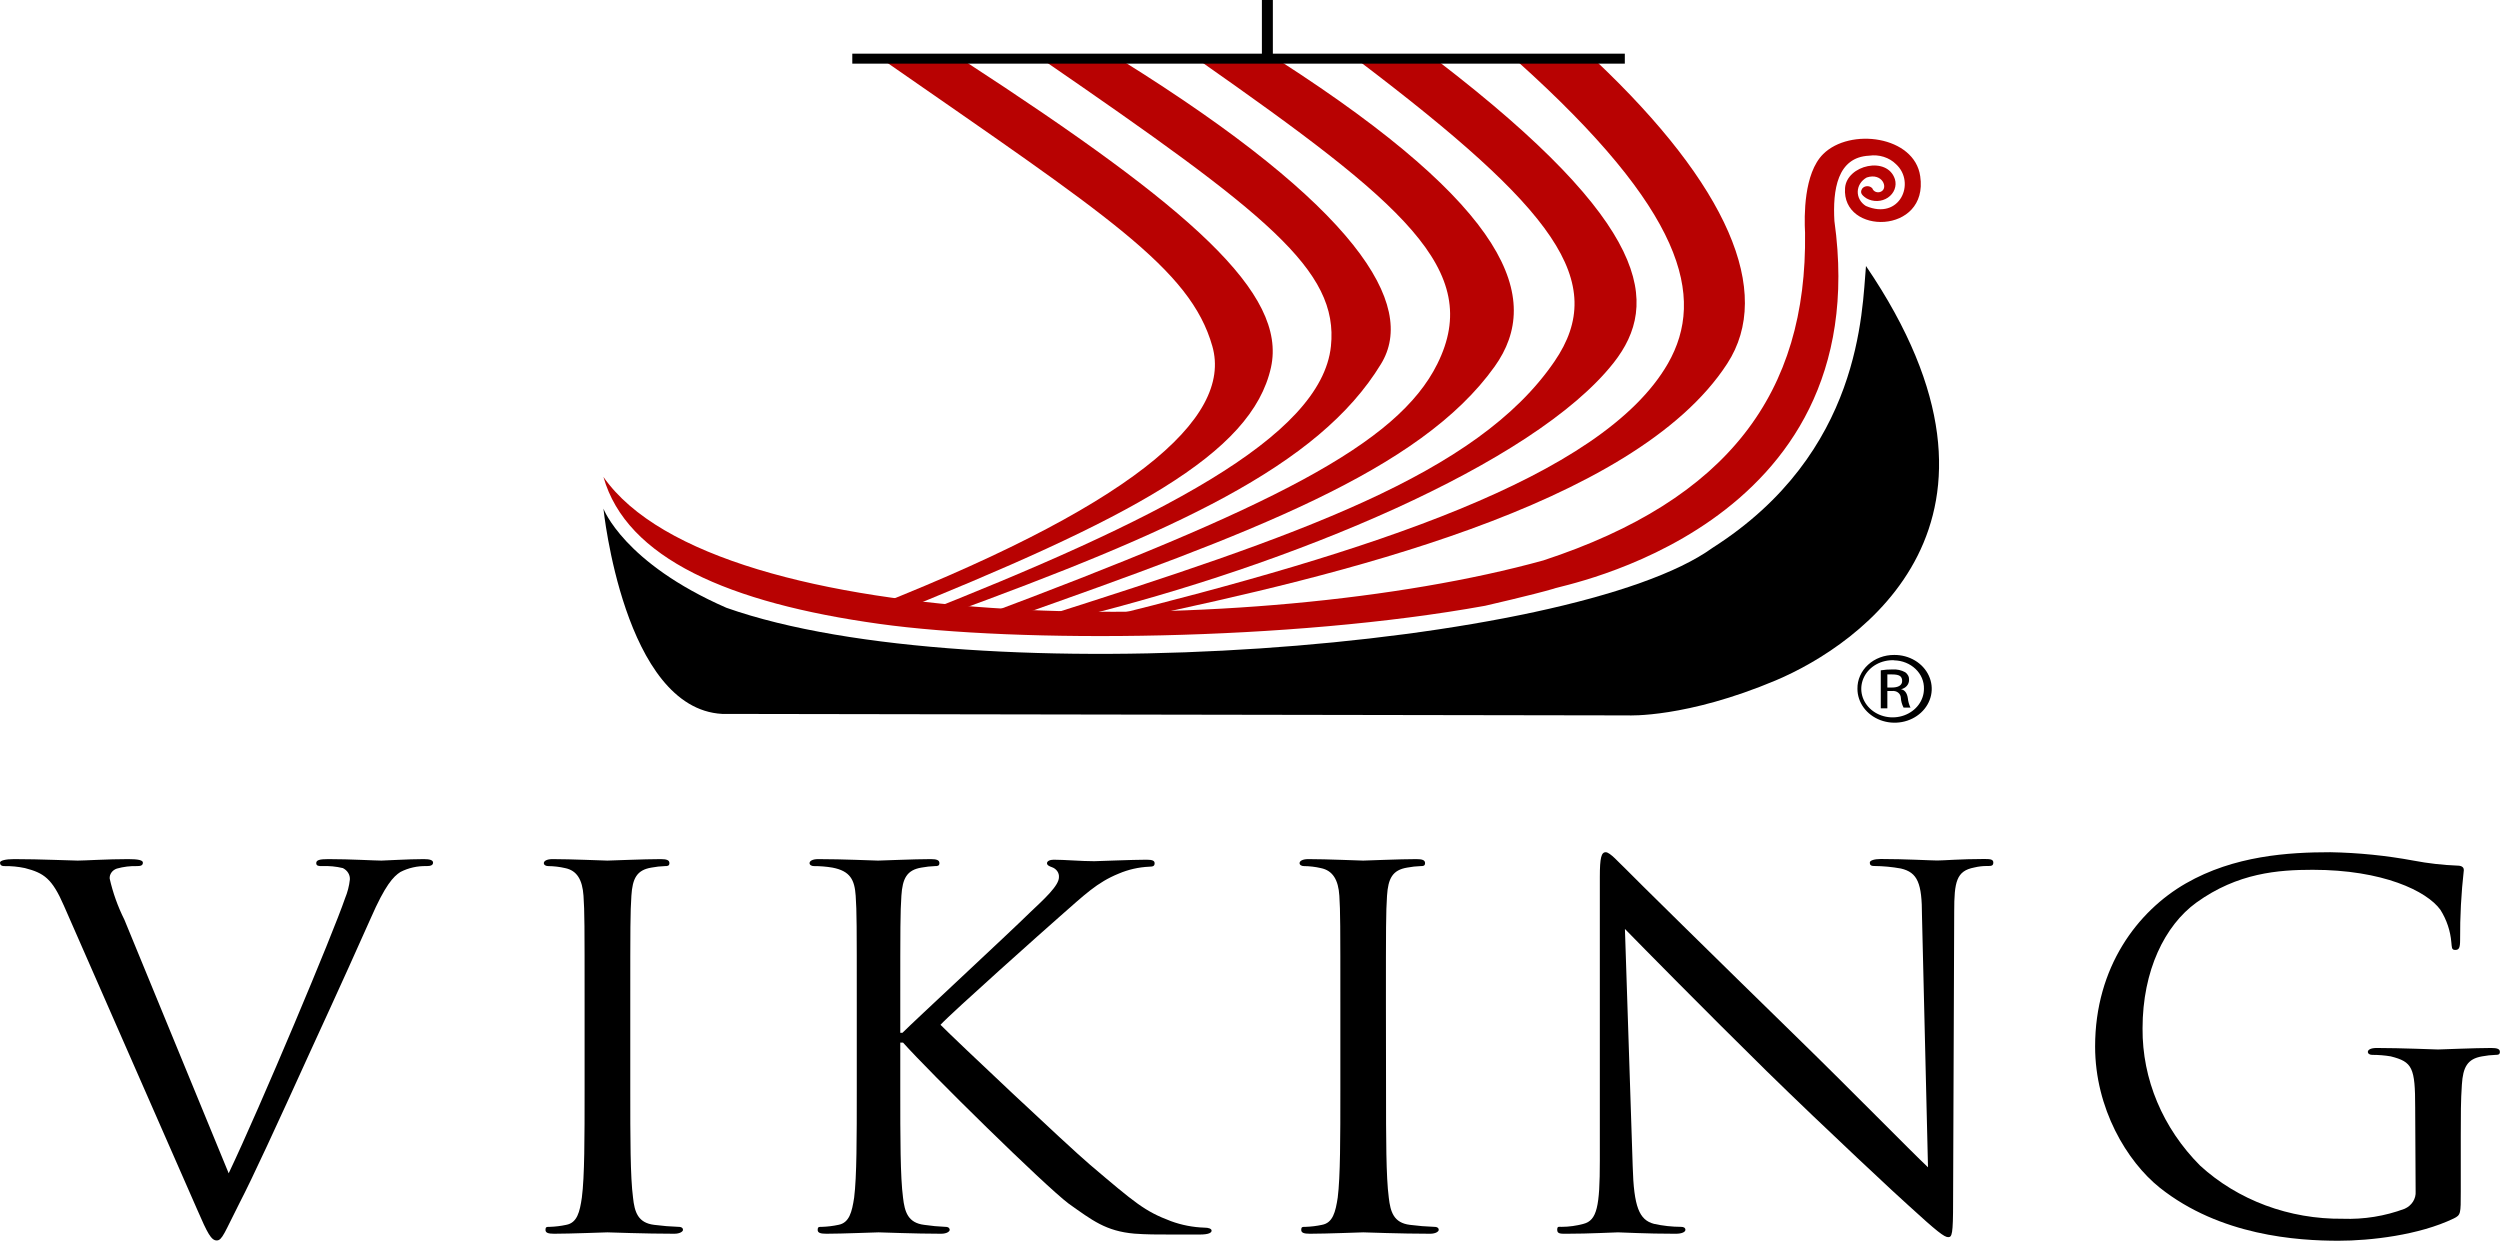 <svg xmlns="http://www.w3.org/2000/svg" width="135" height="67" viewBox="0 0 135 67" fill="none"><g clip-path="url(#clip0_1_388)"><path d="M12.349 63.358C14.053 59.774 17.988 50.406 18.633 48.507C18.768 48.181 18.856 47.84 18.893 47.492C18.901 47.368 18.869 47.244 18.802 47.135C18.735 47.026 18.635 46.937 18.515 46.877C18.15 46.789 17.773 46.753 17.396 46.769C17.225 46.769 17.077 46.769 17.077 46.608C17.077 46.446 17.254 46.392 17.722 46.392C18.905 46.392 20.243 46.472 20.598 46.472C20.775 46.472 22.035 46.392 22.888 46.392C23.207 46.392 23.385 46.446 23.385 46.581C23.385 46.715 23.266 46.769 23.035 46.769C22.541 46.755 22.052 46.866 21.621 47.088C21.243 47.331 20.805 47.784 20.012 49.602C19.686 50.352 18.237 53.563 16.722 56.855C14.947 60.762 13.615 63.654 12.941 64.949C12.118 66.568 12 66.984 11.704 66.984C11.408 66.984 11.207 66.606 10.651 65.322L3.462 48.933C2.817 47.438 2.373 47.142 1.349 46.877C0.983 46.799 0.607 46.763 0.231 46.769C0.059 46.769 0 46.688 0 46.581C0 46.472 0.29 46.392 0.763 46.392C2.172 46.392 3.84 46.472 4.195 46.472C4.55 46.472 5.811 46.392 6.923 46.392C7.45 46.392 7.716 46.446 7.716 46.581C7.716 46.715 7.627 46.769 7.42 46.769C7.044 46.757 6.668 46.803 6.308 46.904C6.189 46.945 6.087 47.019 6.018 47.116C5.948 47.213 5.915 47.328 5.923 47.444C6.095 48.208 6.361 48.952 6.716 49.662L12.349 63.358Z" fill="black"></path><path d="M34.035 58.862C34.035 61.431 34.035 63.546 34.183 64.669C34.266 65.446 34.444 66.034 35.325 66.142C35.763 66.199 36.203 66.235 36.645 66.25C36.822 66.25 36.882 66.331 36.882 66.412C36.882 66.493 36.734 66.622 36.408 66.622C34.799 66.622 32.947 66.547 32.799 66.547C32.651 66.547 30.805 66.622 29.923 66.622C29.604 66.622 29.456 66.574 29.456 66.412C29.456 66.25 29.515 66.25 29.692 66.25C29.989 66.24 30.285 66.204 30.574 66.142C31.166 66.034 31.308 65.446 31.42 64.669C31.568 63.546 31.568 61.431 31.568 58.862V54.151C31.568 49.98 31.568 49.23 31.509 48.372C31.45 47.514 31.16 47.007 30.515 46.877C30.217 46.808 29.911 46.772 29.604 46.769C29.485 46.769 29.367 46.715 29.367 46.608C29.367 46.499 29.515 46.392 29.84 46.392C30.805 46.392 32.657 46.472 32.799 46.472C32.941 46.472 34.799 46.392 35.675 46.392C36 46.392 36.148 46.446 36.148 46.608C36.148 46.769 36.029 46.769 35.911 46.769C35.664 46.777 35.419 46.804 35.178 46.85C34.385 46.98 34.154 47.438 34.095 48.372C34.035 49.306 34.035 49.991 34.035 54.151V58.862Z" fill="black"></path><path d="M46.266 54.151C46.266 49.98 46.266 49.23 46.207 48.372C46.148 47.514 45.917 47.034 44.947 46.85C44.619 46.795 44.286 46.768 43.953 46.769C43.834 46.769 43.716 46.715 43.716 46.608C43.716 46.499 43.864 46.392 44.183 46.392C45.503 46.392 47.237 46.472 47.414 46.472C47.592 46.472 49.379 46.392 50.26 46.392C50.58 46.392 50.728 46.446 50.728 46.608C50.728 46.769 50.609 46.769 50.491 46.769C50.245 46.778 49.999 46.805 49.757 46.85C48.97 46.98 48.734 47.438 48.675 48.372C48.615 49.306 48.615 49.991 48.615 54.151V55.77H48.734C49.231 55.263 54.544 50.336 55.598 49.295C56.42 48.518 57.183 47.822 57.183 47.368C57.192 47.253 57.16 47.139 57.091 47.042C57.023 46.945 56.923 46.87 56.805 46.829C56.657 46.775 56.538 46.721 56.538 46.613C56.538 46.505 56.686 46.424 56.894 46.424C57.485 46.424 58.385 46.505 59.089 46.505C59.237 46.505 61.178 46.424 61.911 46.424C62.231 46.424 62.349 46.478 62.349 46.613C62.349 46.748 62.29 46.802 62.053 46.802C61.486 46.828 60.929 46.954 60.414 47.174C59.231 47.654 58.562 48.324 57.243 49.478C56.509 50.12 51.402 54.669 50.787 55.339C51.55 56.116 57.651 61.868 58.858 62.893C61.319 64.982 61.816 65.408 63.231 65.942C63.809 66.155 64.424 66.274 65.047 66.293C65.254 66.293 65.426 66.347 65.426 66.455C65.426 66.563 65.284 66.665 64.787 66.665H63.29C62.467 66.665 61.911 66.665 61.26 66.617C59.71 66.482 58.976 65.894 57.71 64.998C56.391 64.005 50.172 57.88 48.763 56.299H48.615V58.862C48.615 61.431 48.615 63.546 48.763 64.669C48.852 65.446 49.03 66.034 49.905 66.142C50.285 66.198 50.669 66.234 51.053 66.25C51.225 66.25 51.284 66.331 51.284 66.412C51.284 66.493 51.142 66.622 50.816 66.622C49.379 66.622 47.675 66.547 47.444 66.547C47.213 66.547 45.503 66.622 44.627 66.622C44.302 66.622 44.154 66.574 44.154 66.412C44.154 66.25 44.213 66.25 44.391 66.25C44.688 66.24 44.983 66.204 45.272 66.142C45.864 66.034 46.006 65.446 46.124 64.669C46.266 63.546 46.266 61.431 46.266 58.862V54.151Z" fill="black"></path><path d="M74.846 58.862C74.846 61.431 74.846 63.546 74.994 64.669C75.083 65.446 75.26 66.034 76.136 66.142C76.574 66.199 77.014 66.235 77.456 66.25C77.633 66.25 77.692 66.331 77.692 66.412C77.692 66.493 77.544 66.622 77.225 66.622C75.609 66.622 73.763 66.547 73.615 66.547C73.467 66.547 71.621 66.622 70.74 66.622C70.414 66.622 70.266 66.574 70.266 66.412C70.266 66.25 70.325 66.25 70.503 66.25C70.8 66.24 71.095 66.204 71.385 66.142C71.976 66.034 72.118 65.446 72.237 64.669C72.379 63.546 72.379 61.431 72.379 58.862V54.151C72.379 49.98 72.379 49.23 72.325 48.372C72.272 47.514 71.97 47.007 71.325 46.877C71.028 46.808 70.722 46.772 70.414 46.769C70.296 46.769 70.177 46.715 70.177 46.608C70.177 46.499 70.325 46.392 70.651 46.392C71.621 46.392 73.467 46.472 73.609 46.472C73.751 46.472 75.603 46.392 76.485 46.392C76.805 46.392 76.953 46.446 76.953 46.608C76.953 46.769 76.834 46.769 76.722 46.769C76.475 46.777 76.23 46.804 75.988 46.85C75.195 46.98 74.959 47.438 74.899 48.372C74.84 49.306 74.84 49.991 74.84 54.151L74.846 58.862Z" fill="black"></path><path d="M88.166 62.985C88.225 65.182 88.521 65.878 89.314 66.088C89.794 66.194 90.287 66.248 90.781 66.25C90.923 66.25 91.012 66.304 91.012 66.412C91.012 66.52 90.84 66.623 90.485 66.623C88.811 66.623 87.639 66.547 87.373 66.547C87.106 66.547 85.876 66.623 84.556 66.623C84.266 66.623 84.089 66.623 84.089 66.412C84.089 66.202 84.177 66.25 84.325 66.25C84.726 66.248 85.125 66.193 85.509 66.088C86.243 65.899 86.391 65.128 86.391 62.689V47.358C86.391 46.311 86.473 46.02 86.71 46.02C86.947 46.02 87.444 46.608 87.74 46.877C88.177 47.331 92.55 51.637 97.071 56.051C99.976 58.884 103.172 62.149 104.112 63.034L103.787 49.441C103.787 47.698 103.556 47.11 102.645 46.899C102.171 46.813 101.69 46.768 101.207 46.764C101 46.764 100.97 46.683 100.97 46.575C100.97 46.467 101.207 46.386 101.562 46.386C102.888 46.386 104.296 46.467 104.615 46.467C104.935 46.467 105.905 46.386 107.112 46.386C107.432 46.386 107.639 46.386 107.639 46.575C107.639 46.764 107.521 46.764 107.32 46.764C107.08 46.761 106.841 46.789 106.609 46.845C105.645 47.029 105.527 47.617 105.527 49.225L105.467 64.906C105.467 66.671 105.408 66.806 105.201 66.806C104.994 66.806 104.609 66.514 103.059 65.095C102.74 64.826 98.515 60.892 95.402 57.843C92 54.497 88.686 51.124 87.746 50.164L88.166 62.985Z" fill="black"></path><path d="M130.42 59.802C130.42 57.643 130.272 57.341 129.101 57.044C128.771 56.989 128.436 56.962 128.101 56.963C127.982 56.963 127.864 56.909 127.864 56.801C127.864 56.693 128.012 56.591 128.337 56.591C129.657 56.591 131.503 56.672 131.651 56.672C131.799 56.672 133.645 56.591 134.527 56.591C134.852 56.591 134.994 56.645 134.994 56.801C134.994 56.958 134.882 56.963 134.763 56.963C134.517 56.971 134.271 56.998 134.03 57.044C133.237 57.179 133 57.632 132.941 58.571C132.882 59.424 132.882 60.228 132.882 61.35V64.351C132.882 65.554 132.882 65.608 132.503 65.797C130.627 66.703 127.982 67 126.284 67C124.053 67 119.888 66.73 116.627 64.135C114.852 62.716 113.136 59.856 113.136 56.51C113.136 52.225 115.426 49.203 118.036 47.703C120.645 46.203 123.58 46.02 125.84 46.02C127.349 46.047 128.852 46.199 130.331 46.473C131.111 46.622 131.903 46.712 132.698 46.743C132.988 46.743 133.047 46.877 133.047 46.98C132.905 48.235 132.838 49.496 132.846 50.758C132.846 51.184 132.787 51.297 132.58 51.297C132.373 51.297 132.402 51.135 132.373 50.892C132.323 50.271 132.121 49.668 131.781 49.128C131.047 48.113 128.669 46.969 124.888 46.969C123.036 46.969 120.834 47.131 118.604 48.739C116.905 49.97 115.698 52.403 115.698 55.533C115.677 58.274 116.788 60.921 118.811 62.948C119.818 63.87 121.018 64.598 122.339 65.091C123.66 65.583 125.076 65.828 126.503 65.813C127.649 65.855 128.791 65.671 129.852 65.273C130.041 65.189 130.198 65.055 130.303 64.888C130.408 64.722 130.457 64.531 130.444 64.34L130.42 59.802Z" fill="black"></path><path fill-rule="evenodd" clip-rule="evenodd" d="M47.734 3.281H52.065C64.349 11.273 69.509 15.849 68.633 19.842C67.592 24.521 61.13 27.974 47.781 33.333L45.941 33.241C61.166 27.391 66.574 22.594 65.467 18.698C64.284 14.505 59.757 11.623 47.716 3.254L47.734 3.281Z" fill="#B80202"></path><path fill-rule="evenodd" clip-rule="evenodd" d="M56.284 3.249H60.562C73.254 11.154 76.538 16.453 74.574 19.654C71.201 25.206 63.379 28.714 51.024 33.225L49.248 33.328C62.544 28.099 71.355 23.614 71.87 18.698C72.302 14.592 68.426 11.559 56.314 3.227L56.284 3.249Z" fill="#B80202"></path><path fill-rule="evenodd" clip-rule="evenodd" d="M64.828 3.281H69.101C81.432 11.219 83.355 16.092 80.71 19.794C76.686 25.433 67.479 28.838 54.675 33.36H52.763C68.74 27.386 75.468 23.986 77.615 19.653C80.142 14.581 75.71 10.944 64.787 3.281H64.828Z" fill="#B80202"></path><path fill-rule="evenodd" clip-rule="evenodd" d="M73.367 3.281H77.633C89.183 12.147 89.645 16.394 87.142 19.583C82.823 25.076 69.657 30.521 58.083 33.36H56.166C70.083 28.935 79.763 25.632 83.941 19.518C86.899 15.201 83.941 11.3 73.367 3.281Z" fill="#B80202"></path><path fill-rule="evenodd" clip-rule="evenodd" d="M81.905 3.281H86.172C93.272 9.999 95.793 15.752 93.272 19.632C88.26 27.375 71.923 31.147 61.503 33.36H59.592C73.793 29.836 86.527 25.805 90.071 19.626C92.124 16.027 90.929 11.375 81.905 3.281Z" fill="#B80202"></path><path fill-rule="evenodd" clip-rule="evenodd" d="M99.059 11.942C101.379 28.638 84.112 31.628 83.905 31.789C82.763 32.124 80.195 32.712 80.195 32.712C69.68 34.617 55.047 34.741 47.479 33.689C39.373 32.561 33.834 30.16 32.586 25.756C38.681 34.488 67.911 34.531 83.343 30.262C93.326 26.981 97.592 21.202 97.473 12.573C97.426 11.678 97.397 9.368 98.45 8.321C99.899 6.88 103.385 7.339 103.692 9.519C104.16 12.671 99.438 12.719 99.633 10.15C99.728 8.909 101.917 8.407 102.325 9.676C102.38 9.857 102.373 10.049 102.305 10.227C102.238 10.404 102.113 10.559 101.948 10.671C101.782 10.783 101.583 10.847 101.377 10.854C101.171 10.861 100.967 10.812 100.793 10.712C100.467 10.501 100.444 10.361 100.568 10.172C100.6 10.135 100.641 10.105 100.688 10.084C100.734 10.064 100.785 10.053 100.837 10.053C100.889 10.053 100.94 10.064 100.987 10.084C101.033 10.105 101.074 10.135 101.107 10.172C101.121 10.215 101.145 10.254 101.178 10.287C101.211 10.32 101.252 10.346 101.297 10.363C101.343 10.379 101.392 10.386 101.441 10.383C101.49 10.38 101.537 10.367 101.58 10.345C101.982 10.145 101.639 9.309 100.805 9.584C100.66 9.663 100.54 9.773 100.455 9.906C100.37 10.038 100.323 10.188 100.318 10.341C100.314 10.494 100.351 10.646 100.428 10.783C100.505 10.919 100.618 11.036 100.757 11.122C102.598 11.915 103.467 9.859 102.385 8.866C102.204 8.686 101.976 8.55 101.723 8.47C101.47 8.39 101.199 8.368 100.935 8.407C99.213 8.488 98.959 10.248 99.059 11.958" fill="#B80202"></path><path fill-rule="evenodd" clip-rule="evenodd" d="M87.929 38.632C87.929 38.632 91.047 38.783 95.899 36.738C100.426 34.822 110.154 28.168 100.763 14.365C100.544 16.782 100.544 24.445 92.479 29.582C84.959 35.027 52.58 37.547 39.225 32.82C33.669 30.392 32.586 27.467 32.586 27.467C32.586 27.467 33.686 38.259 38.994 38.551L87.929 38.632Z" fill="black"></path><path d="M102.29 35.367C102.688 35.364 103.077 35.469 103.41 35.668C103.742 35.867 104.002 36.152 104.156 36.486C104.311 36.821 104.353 37.189 104.277 37.545C104.201 37.901 104.011 38.229 103.73 38.486C103.45 38.743 103.092 38.919 102.702 38.99C102.312 39.062 101.908 39.025 101.54 38.887C101.173 38.748 100.859 38.513 100.638 38.211C100.418 37.909 100.301 37.554 100.302 37.191C100.298 36.952 100.346 36.714 100.445 36.492C100.543 36.269 100.689 36.067 100.875 35.897C101.06 35.727 101.28 35.593 101.523 35.502C101.767 35.411 102.027 35.365 102.29 35.367ZM102.29 35.653C101.952 35.637 101.616 35.714 101.327 35.873C101.037 36.032 100.806 36.267 100.665 36.548C100.523 36.828 100.476 37.141 100.531 37.445C100.586 37.749 100.74 38.032 100.973 38.256C101.205 38.48 101.507 38.635 101.837 38.702C102.167 38.768 102.512 38.743 102.827 38.629C103.141 38.514 103.411 38.317 103.601 38.062C103.791 37.807 103.893 37.505 103.893 37.197C103.899 36.999 103.862 36.803 103.784 36.618C103.706 36.434 103.589 36.266 103.439 36.123C103.289 35.98 103.11 35.865 102.912 35.786C102.714 35.706 102.501 35.663 102.284 35.659L102.29 35.653ZM101.917 38.249H101.562V36.198C101.769 36.165 101.979 36.149 102.189 36.15C102.432 36.134 102.673 36.187 102.882 36.301C102.952 36.35 103.007 36.414 103.043 36.487C103.08 36.561 103.095 36.641 103.089 36.722C103.089 36.838 103.046 36.95 102.966 37.041C102.886 37.131 102.775 37.194 102.651 37.218C102.846 37.251 102.982 37.412 103.024 37.709C103.041 37.882 103.089 38.052 103.166 38.211H102.793C102.705 38.042 102.655 37.858 102.645 37.672C102.642 37.618 102.627 37.566 102.601 37.519C102.575 37.471 102.538 37.429 102.493 37.395C102.448 37.362 102.395 37.337 102.339 37.324C102.282 37.31 102.223 37.307 102.166 37.315H101.917V38.249ZM101.917 37.126H102.172C102.467 37.126 102.716 37.029 102.716 36.776C102.716 36.522 102.574 36.419 102.172 36.419C102.087 36.415 102.002 36.415 101.917 36.419V37.126Z" fill="black"></path><path d="M87.74 2.898H46.024V3.437H87.74V2.898Z" fill="black"></path><path d="M68.734 0H68.142V3.103H68.734V0Z" fill="black"></path></g><defs><clipPath id="clip0_1_388"><rect width="135" height="67" fill="white"></rect></clipPath></defs></svg>